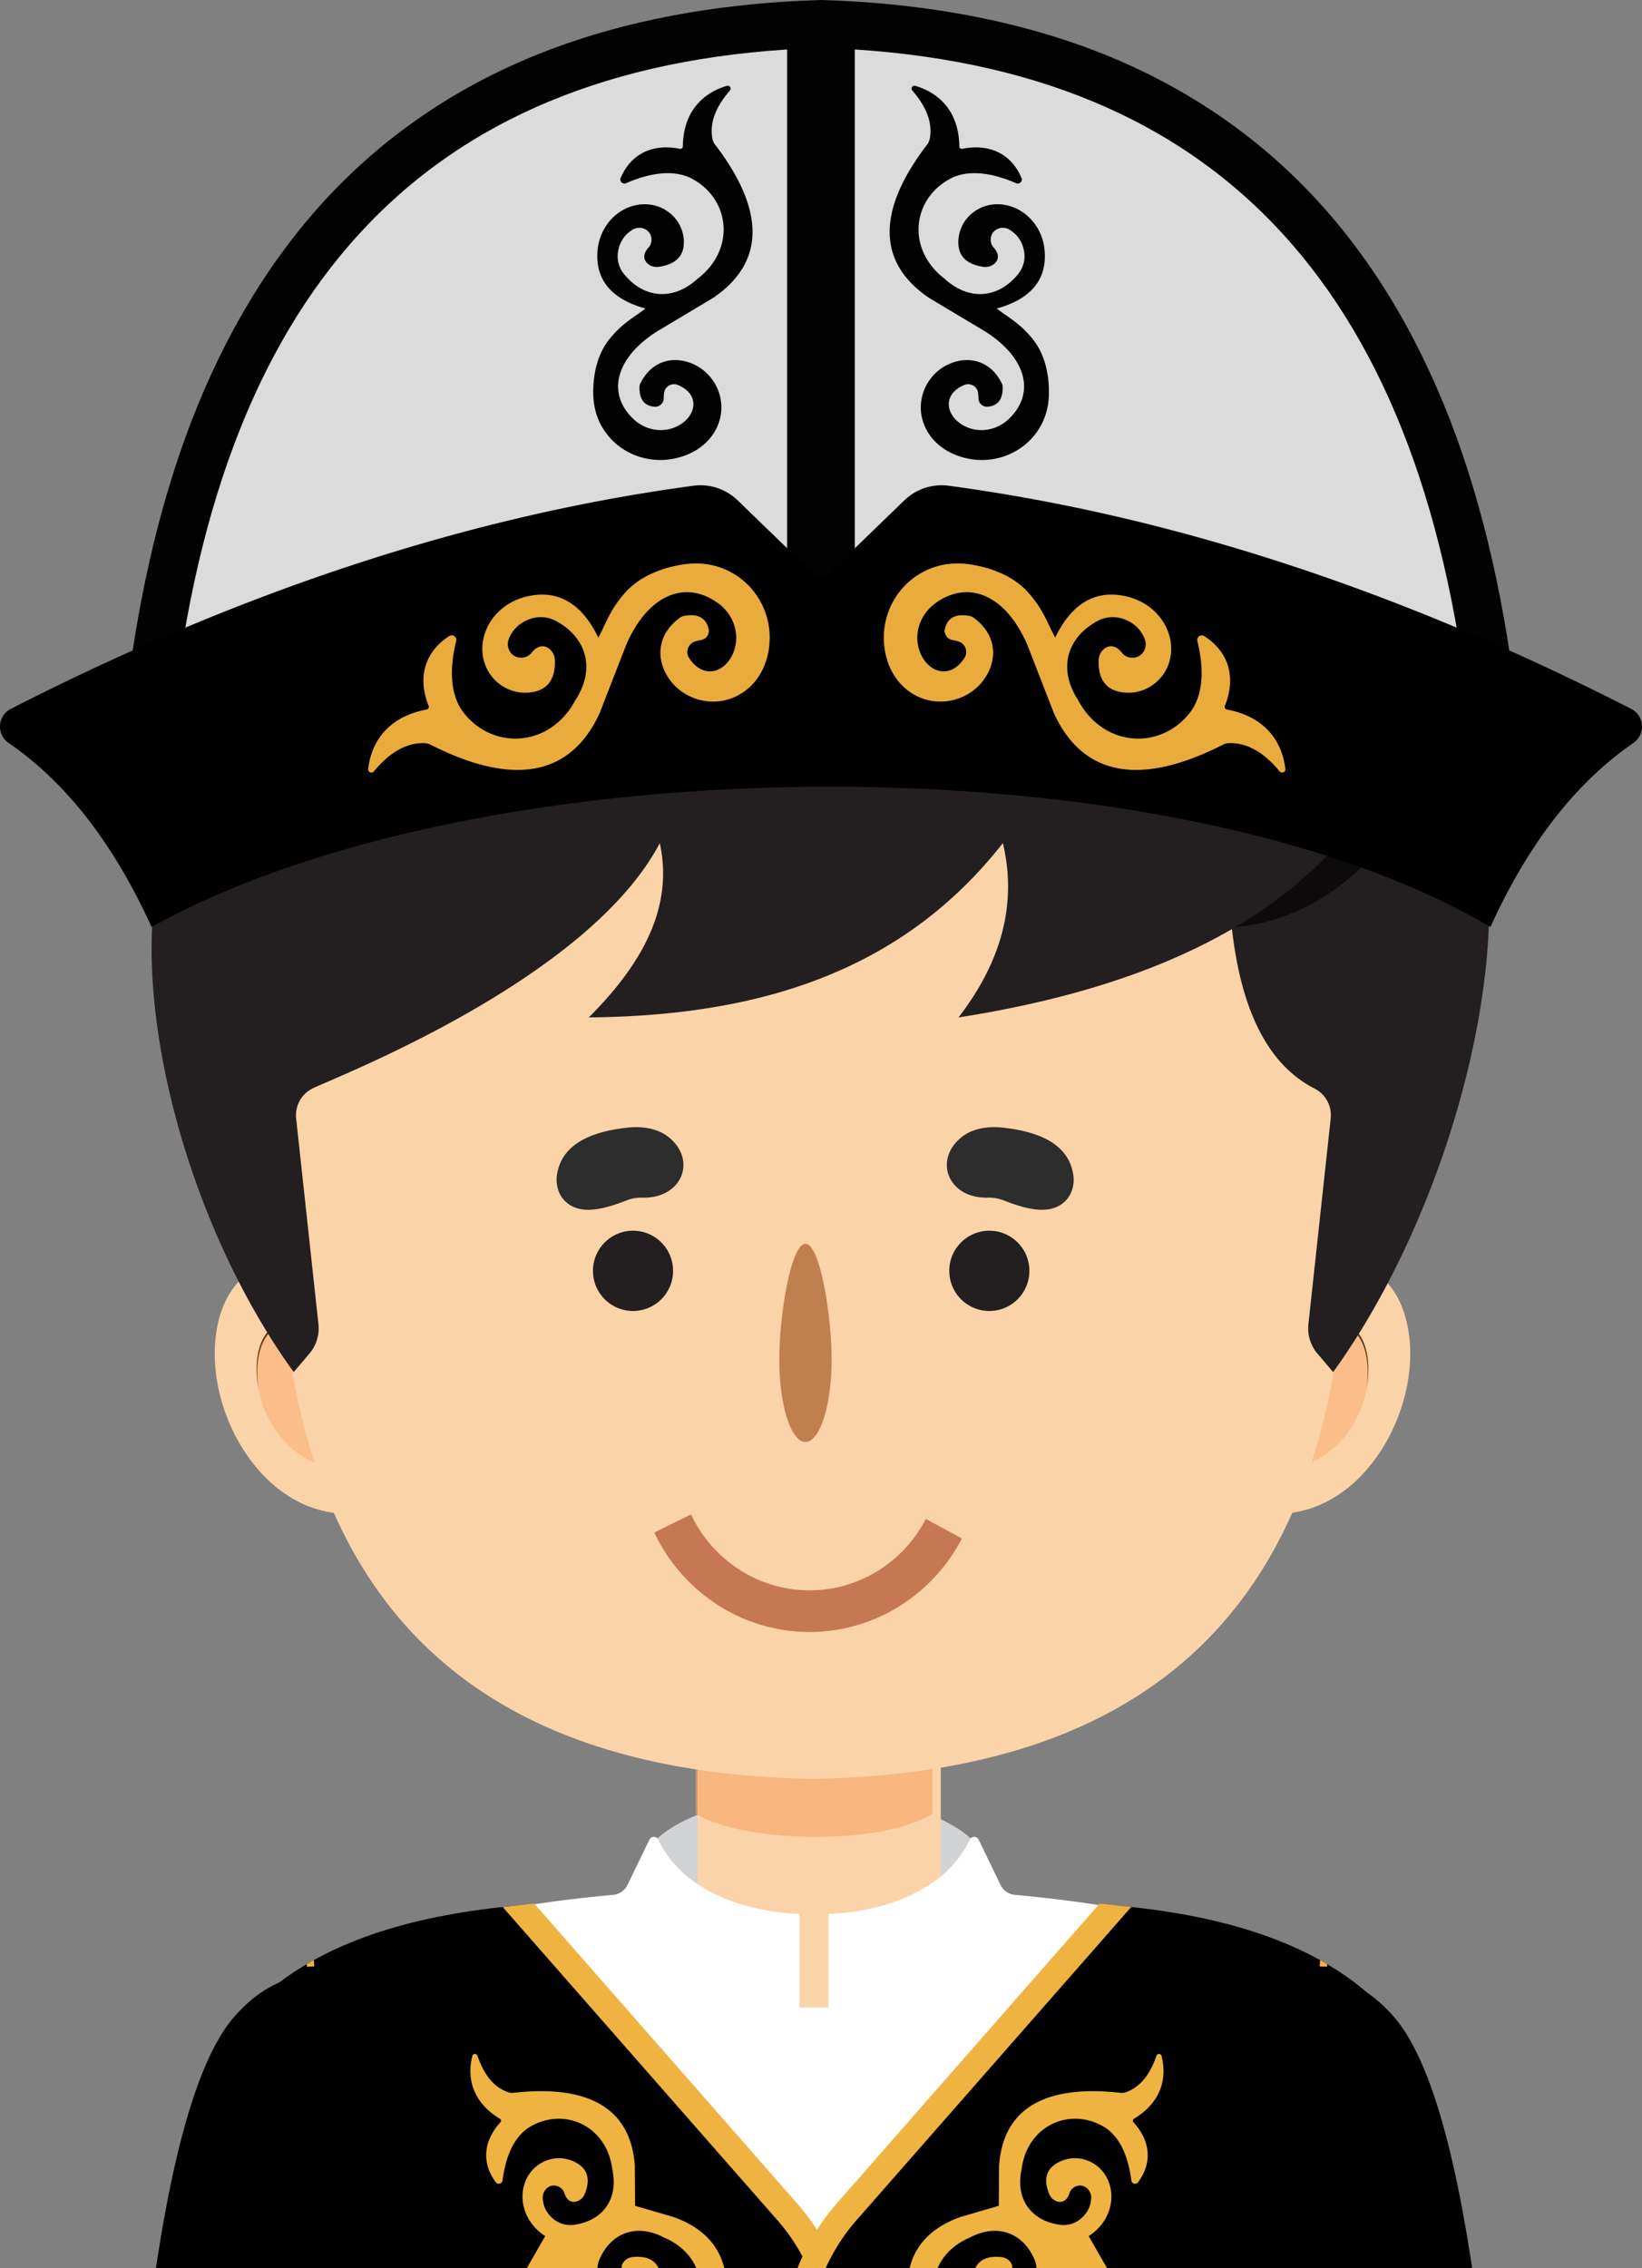 <?xml version="1.0" encoding="UTF-8"?>
<svg xmlns="http://www.w3.org/2000/svg" width="118" height="163" fill="none">
  <rect width="100%" height="100%" fill="#808080" stroke="none"/>
  <g clip-path="url(#a)">
    <path fill="#000" d="M100.008 144.749c5.794 6.258 7.718 30.769 8.983 57.551.417 6.544-13.337 8.168-14.13 1.07-2.08-21.247-5.627-48.554-5.627-48.554-1.646-12.982 5.744-15.629 10.774-10.067ZM16.992 144.749c-5.794 6.258-7.718 30.769-8.983 57.551-.417 6.544 13.337 8.168 14.13 1.07 2.08-21.247 5.627-48.554 5.627-48.554 1.646-12.982-5.744-15.629-10.774-10.067Z"></path>
    <path fill="#D1D3D4" d="M58.5 140c6.904 0 12.5-2.462 12.5-5.5s-5.596-5.5-12.5-5.5-12.5 2.462-12.5 5.5 5.596 5.5 12.5 5.5Z"></path>
    <path fill="#FBD3A8" d="M67.61 150.072 78 163H40l10.119-12.928V123h17.49v27.072Z"></path>
    <path fill="#F8A364" d="m50 125 17 .069v5.273c-3.826 2.354-13.686 2.062-17 0V125Z" opacity=".6"></path>
    <path fill="#FBD3A8" d="M24.966 108.777c-6.782 0-11.105-8.942-9-14.714.509-1.396 1.516-2.585 2.891-3.169 2.454-1.042 4.666.242 6.109 1.199v16.684Z"></path>
    <path fill="#FBBD89" d="M24.704 105.586c-7.557-.329-9.109-13.791.086-10.55l-.085 10.55Z"></path>
    <path fill="#603813" d="M25.03 95.267c-.821-.269-1.668-.478-2.528-.533a5.443 5.443 0 0 0-1.284.059c-.42.073-.83.212-1.196.428a2.838 2.838 0 0 0-.912.877c-.238.354-.388.764-.486 1.183-.095.42-.136.853-.137 1.286 0 .433.036.866.092 1.297-.14-.855-.206-1.737-.037-2.6.085-.429.225-.855.46-1.233a2.97 2.97 0 0 1 .93-.951c.38-.242.808-.4 1.247-.492.439-.092.89-.116 1.335-.104.893.028 1.77.216 2.62.464l-.104.32v-.001Z"></path>
    <path fill="#FBD3A8" d="M91.809 108.777c6.781 0 11.105-8.942 9-14.714-.509-1.396-1.516-2.585-2.892-3.169-2.454-1.042-4.666.242-6.108 1.199v16.684Z"></path>
    <path fill="#FBBD89" d="M91.984 95.035c9.195-3.24 7.644 10.222.086 10.551l-.086-10.55Z"></path>
    <path fill="#603813" d="M91.64 94.948c.85-.248 1.727-.436 2.62-.464.446-.013.896.01 1.335.104.44.091.868.25 1.247.492.38.241.697.574.93.951.235.378.376.804.46 1.233.17.863.101 1.745-.037 2.6.056-.43.092-.863.092-1.297a5.8 5.8 0 0 0-.137-1.286 3.571 3.571 0 0 0-.486-1.183 2.837 2.837 0 0 0-.912-.877 3.565 3.565 0 0 0-1.196-.428 5.448 5.448 0 0 0-1.284-.06c-.86.055-1.707.265-2.528.534l-.103-.32v.001Z"></path>
    <path fill="#FBD3A8" d="M92.99 56.79c-23.359-7.373-46.375-6.785-69.124 0-9.38 42.327-2.64 70.162 34.088 71.035h.948c36.728-.872 43.467-28.707 34.088-71.035Z"></path>
    <path fill="#231F20" d="M88.414 65.54c.551 6.8 2.62 10.939 6.054 12.685a2.152 2.152 0 0 1 1.161 2.15l-1.603 14.788a2.793 2.793 0 0 0 .651 2.11l1.128 1.326c11.441-15.82 17.097-45.737 2.368-50.02L88.416 65.54h-.002Z"></path>
    <path fill="#0C0A0B" d="m88.414 65.167.104 1.468c9.836-.668 14.782-11.304 15.112-14.332-.883-1.135-1.883-2.04-3.04-2.635l-12.176 15.5Z"></path>
    <path fill="#231F20" d="M11.982 60.43c11.104-40.434 70.68-44.263 90.48-12.373C99.286 62.491 87.3 70.242 68.881 73.114c3.022-3.925 4.246-8.08 3.188-12.528-7.423 9.474-17.922 12.417-29.755 12.528 3.808-3.814 6.111-7.886 5.101-12.528-5.2 9.903-23.49 16.887-24.971 17.64a2.152 2.152 0 0 0-1.162 2.15l1.603 14.788a2.793 2.793 0 0 1-.651 2.11L21.106 98.6C13.02 87.418 8.744 70.222 11.981 60.43Z"></path>
    <path fill="#fff" d="m97.966 243.937-3.414-36.797.044-63.688a1.11 1.11 0 0 0-.396-.788c-4.512-3.958-12.295-5.67-21.27-6.498a1.265 1.265 0 0 1-1.023-.704l-1.578-3.264a.354.354 0 0 0-.638.006c-2.541 5.322-10.149 5.334-10.149 5.334v6.719h-2.086v-6.719s-7.608-.012-10.15-5.334a.354.354 0 0 0-.637-.006l-1.579 3.264c-.192.396-.58.662-1.021.704-8.975.828-16.759 2.54-21.271 6.498-.232.203-.384.48-.396.788l.044 63.688-3.414 36.797c-.096.675.035 1.499.248 2.289a5.177 5.177 0 0 0 3.608 3.622c18.378 5.161 51.316 5.825 71.2.204 1.782-.504 3.175-1.904 3.628-3.687.215-.844.35-1.728.251-2.428h-.001Z"></path>
    <path fill="#DBDBDB" d="M58.999 1.72c-30.995.935-45.535 19.915-48.522 51.566h97.044C104.533 21.636 89.992 2.655 58.999 1.72Z"></path>
    <path fill="#020202" d="M109.427 55.005H8.57l.178-1.88c.77-8.15 2.31-15.452 4.578-21.7 2.366-6.517 5.6-12.095 9.61-16.58 4.15-4.645 9.249-8.248 15.152-10.71C44.101 1.628 51.118.237 58.946.001h.105c7.827.236 14.845 1.627 20.858 4.134 5.903 2.462 11 6.065 15.153 10.71 4.01 4.485 7.243 10.063 9.609 16.58 2.268 6.248 3.808 13.55 4.578 21.7l.178 1.88Zm-97.03-3.439H105.6C102.103 20.047 86.844 4.3 58.999 3.441 31.152 4.3 15.894 20.047 12.398 51.566Z"></path>
    <path fill="#020202" d="M61.428 1.72h-4.862v53.488h4.862V1.72Z"></path>
    <path fill="#000" d="m64.994 35.952-5.654 5.469a.491.491 0 0 1-.68 0l-5.654-5.469a3.842 3.842 0 0 0-3.18-1.046c-16.7 2.25-33.016 7.85-49.037 16.027a1.43 1.43 0 0 0-.165 2.46c4.277 2.944 7.645 7.445 10.269 13.223 23.816-13.241 73.098-13.63 96.215 0 2.624-5.778 5.992-10.28 10.269-13.222.9-.62.81-1.964-.165-2.46-16.021-8.178-32.337-13.778-49.037-16.028a3.844 3.844 0 0 0-3.18 1.046Z"></path>
    <path fill="#020202" d="M51.385 10.393a1.008 1.008 0 0 1-.187-.42c-.246-1.285.383-2.457 1.256-3.472.134-.156-.02-.39-.218-.332-1.973.586-3.142 2.105-3.164 4.352a.18.18 0 0 1-.216.173c-1.933-.392-3.505.345-4.251 2.087-.106.245.144.49.39.383 1.56-.679 3.227-1.004 4.564-.405 2.924 1.416 3.372 5.173.533 7.3l.003.004c-1.75 1.578-3.832 1.366-5.234-.348a2.033 2.033 0 0 1-.455-1.575c.104-.72.453-1.255 1.035-1.622.38-.24.89-.184 1.18.157.154.181.221.406.188.683a.798.798 0 0 1-.21.438c-.398.437-.38.864-.05 1.154.223.196.532.265.826.22 1.076-.166 1.705-.67 1.764-1.604.052-.81-.28-1.61-.886-2.155-1.503-1.354-3.99-.78-4.969 1.3a3.927 3.927 0 0 0-.358 1.565c-.055 1.95 1.127 3.253 3.459 3.895l-.453.336c-.934.637-1.479 1.053-2.124 1.849-.883 1.086-1.198 2.56-1.174 3.954.019 1.043.313 1.962.882 2.756 1.091 1.523 3.008 2.256 4.859 1.904 1.666-.317 2.944-1.353 3.345-2.804.493-1.782-.57-3.66-2.364-4.17-1.334-.379-2.647.139-3.34 1.562a.566.566 0 0 0-.059.239c-.022.896.342 1.37 1.076 1.431a.616.616 0 0 0 .666-.609c0-.138.007-.272.026-.4a.723.723 0 0 1 1-.55c1.694.72 1.28 2.37-.162 3.012-1.022.456-2.22.207-3.032-.559-1.94-1.831-1.314-4.386 1.665-6.293l4.06-2.427c4.064-2.77 3.411-6.724.132-11.01l-.003.002Z"></path>
    <path fill="#E9AC3C" d="M30.96 53.523a1.149 1.149 0 0 0-.502-.122c-1.465-.017-2.639.89-3.59 2.033-.147.175-.436.053-.41-.172.266-2.251 1.718-3.813 4.195-4.272a.198.198 0 0 0 .149-.268c-.807-2.018-.298-3.865 1.482-5.012.25-.16.569.061.499.349-.448 1.823-.483 3.693.435 5.024 2.131 2.897 6.367 2.655 8.165-.834l.006.003c1.404-2.204.767-4.419-1.398-5.608a2.313 2.313 0 0 0-1.827-.187c-.774.252-1.298.736-1.59 1.436-.19.457-.031 1 .4 1.248.23.132.493.162.79.073a.902.902 0 0 0 .444-.313c.407-.516.88-.58 1.266-.278.26.204.397.524.403.853.025 1.198-.41 1.977-1.43 2.223a3.05 3.05 0 0 1-2.552-.544c-1.786-1.367-1.634-4.174.474-5.638a4.45 4.45 0 0 1 1.66-.691c2.143-.437 3.811.592 4.97 2.995l.284-.555c.523-1.137.878-1.808 1.63-2.662 1.03-1.168 2.596-1.793 4.141-2.037 1.156-.182 2.228-.041 3.215.422 1.893.888 3.074 2.825 3.043 4.9-.027 1.867-.925 3.453-2.45 4.169-1.872.879-4.151.089-5.061-1.756-.678-1.372-.36-2.896 1.077-3.924a.666.666 0 0 1 .252-.11c.986-.197 1.579.105 1.79.889a.68.68 0 0 1-.545.84c-.154.026-.3.06-.437.105a.794.794 0 0 0-.414 1.19c1.123 1.698 2.865.93 3.296-.758.305-1.197-.2-2.447-1.204-3.178-2.398-1.75-5.099-.576-6.63 3.022l-1.894 4.872c-2.273 4.94-6.767 4.998-12.135 2.273h.003ZM87.868 53.523c.155-.078.329-.12.502-.122 1.466-.017 2.64.89 3.591 2.033.146.175.435.053.409-.172-.266-2.251-1.717-3.813-4.194-4.272a.198.198 0 0 1-.15-.268c.808-2.018.298-3.865-1.482-5.012-.25-.16-.568.061-.498.349.448 1.823.483 3.693-.436 5.024-2.13 2.897-6.367 2.655-8.165-.834l-.005.003c-1.405-2.204-.768-4.419 1.397-5.608a2.313 2.313 0 0 1 1.827-.187c.774.252 1.299.736 1.591 1.436.19.457.03 1-.4 1.248-.231.132-.494.162-.791.073a.902.902 0 0 1-.444-.313c-.406-.516-.88-.58-1.266-.278-.26.204-.396.524-.403.853-.025 1.198.41 1.977 1.43 2.223a3.05 3.05 0 0 0 2.552-.544c1.787-1.367 1.634-4.174-.474-5.638a4.451 4.451 0 0 0-1.659-.691c-2.144-.437-3.812.592-4.971 2.995l-.283-.555c-.524-1.137-.879-1.808-1.63-2.662-1.03-1.168-2.596-1.793-4.142-2.037-1.156-.182-2.227-.041-3.214.422-1.893.888-3.075 2.825-3.044 4.9.028 1.867.926 3.453 2.45 4.169 1.873.879 4.152.089 5.062-1.756.677-1.372.36-2.896-1.077-3.924a.665.665 0 0 0-.253-.11c-.985-.197-1.578.105-1.79.889a.68.68 0 0 0 .545.84c.154.026.3.06.437.105.497.16.7.757.414 1.19-1.123 1.698-2.864.93-3.296-.758-.305-1.197.201-2.447 1.205-3.178 2.398-1.75 5.098-.576 6.629 3.022l1.895 4.872c2.272 4.94 6.766 4.998 12.135 2.273h-.004Z"></path>
    <path fill="#020202" d="M66.627 10.393c.095-.122.159-.268.188-.42.246-1.285-.383-2.457-1.256-3.472-.134-.156.02-.39.218-.332 1.972.586 3.142 2.105 3.164 4.352a.18.18 0 0 0 .216.173c1.932-.392 3.504.345 4.251 2.087.105.245-.144.49-.39.383-1.56-.679-3.228-1.004-4.564-.405-2.924 1.416-3.372 5.173-.533 7.3l-.004.004c1.752 1.578 3.833 1.366 5.235-.348.362-.443.536-1.01.455-1.575-.105-.72-.454-1.255-1.036-1.622-.378-.24-.889-.184-1.179.157-.154.181-.221.406-.189.683.02.164.098.315.21.438.399.437.381.864.05 1.154a1.014 1.014 0 0 1-.825.22c-1.076-.166-1.705-.67-1.764-1.604-.052-.81.28-1.61.886-2.155 1.503-1.354 3.99-.78 4.969 1.3.23.49.342 1.025.358 1.565.055 1.95-1.127 3.253-3.459 3.895l.453.336c.934.637 1.478 1.053 2.124 1.849.883 1.086 1.198 2.56 1.174 3.954-.019 1.043-.313 1.962-.882 2.756-1.091 1.523-3.008 2.256-4.86 1.904-1.666-.317-2.944-1.353-3.344-2.804-.493-1.782.57-3.66 2.363-4.17 1.334-.379 2.647.139 3.341 1.562a.566.566 0 0 1 .058.239c.022.896-.341 1.37-1.076 1.431a.616.616 0 0 1-.665-.609c0-.138-.007-.272-.026-.4a.723.723 0 0 0-1-.55c-1.694.72-1.28 2.37.162 3.012 1.022.456 2.22.207 3.031-.559 1.94-1.831 1.315-4.386-1.664-6.293l-4.061-2.427c-4.063-2.77-3.41-6.724-.13-11.01l.001.002Z"></path>
    <path fill="#000" d="m37.27 136.928 22.95 26.174v159.929c-16.224 1.228-36.619.356-48.67-4.517l7.398-174.684c.032-.315.151-.583.395-.784 4.437-3.73 10.794-5.487 17.927-6.119v.001Z"></path>
    <path fill="#EFB342" d="M61.155 323.031h-1.87v-154.42c0-3.329-1.213-6.546-3.416-9.059l-19.744-22.511 2.269-.244 18.887 21.541a15.582 15.582 0 0 1 3.876 10.274v154.42l-.002-.001ZM22.056 141.336l-.01-.19.507-.298.036.461-.533.027Z"></path>
    <path fill="#EFB342" d="M33.946 147.741c-.46 1.817.202 3.446 1.981 4.519a.164.164 0 0 1 .035.251c-1.22 1.329-1.372 2.906-.33 4.309.145.195.454.11.485-.13.193-1.539.717-2.996 1.823-3.76 2.502-1.622 5.707-.208 6.068 3.013h.005c.434 2.11-.712 3.638-2.737 3.931a1.915 1.915 0 0 1-1.47-.386c-.517-.414-.78-.932-.804-1.549-.016-.385.26-.785.64-.864a.789.789 0 0 1 .67.167.73.73 0 0 1 .252.37c.162.518.51.704.897.582a.929.929 0 0 0 .565-.547c.388-.958.254-1.708-.55-2.191a2.53 2.53 0 0 0-1.972-.275c-1.832.507-2.574 2.753-1.361 4.517.271.396.631.727 1.038.988l-2.404 4.202c-.089.156.053.343.23.301l4.74-1.126c.14.459.362.892.671 1.262 1.376 1.641 3.761 1.556 4.758-.048.36-.58.459-1.295.278-1.954-.247-.898-.937-1.233-1.974-1.129a.938.938 0 0 0-.688.387c-.225.335-.141.718.316 1.014a.75.75 0 0 1 .29.341c.1.25.086.477-.025.684-.183.341-.646.492-1.016.37-.591-.193-1.021-.587-1.28-1.193a1.864 1.864 0 0 1 .032-1.507c.843-1.847 2.643-2.515 4.571-1.518l-.002.005c3.023 1.234 3.51 4.676 1.243 6.61-1.045.841-2.603.938-4.15.695-.24-.038-.409.235-.26.426 1.073 1.379 2.645 1.673 4.272.878a.168.168 0 0 1 .234.104c.549 1.991 1.945 3.072 3.836 3.137.191.007.273-.237.115-.345-1.02-.704-1.86-1.607-1.935-2.818a.907.907 0 0 1 .069-.396c1.905-4.565 1.555-8.229-2.707-9.753l-2.754-.804-.018-2.845c-.3-4.479-3.757-5.826-8.712-5.274a.914.914 0 0 1-.403-.044c-1.153-.405-1.797-1.455-2.197-2.62-.062-.18-.32-.169-.366.014l.001-.001Z"></path>
    <path fill="#000" d="m80.145 136.928-22.95 26.174v159.929c16.223 1.228 36.618.356 48.669-4.517L98.467 143.83c-.033-.315-.152-.583-.395-.784-4.438-3.73-10.794-5.487-17.927-6.119v.001Z"></path>
    <path fill="#EFB342" d="M56.262 323.031h1.87V168.61c0-3.328 1.214-6.545 3.416-9.058l19.744-22.511-2.268-.244-18.888 21.541a15.58 15.58 0 0 0-3.874 10.274v154.42-.001ZM95.37 141.336l.008-.19-.506-.298-.036.461.533.027Z"></path>
    <path fill="#EFB342" d="M83.473 147.741c.459 1.817-.202 3.446-1.982 4.519a.164.164 0 0 0-.035.251c1.22 1.329 1.372 2.906.33 4.309-.145.195-.454.11-.485-.13-.193-1.539-.717-2.996-1.822-3.76-2.503-1.622-5.707-.208-6.068 3.013h-.005c-.435 2.11.712 3.638 2.737 3.931a1.915 1.915 0 0 0 1.47-.386c.516-.414.779-.932.804-1.549.015-.385-.26-.785-.641-.864a.789.789 0 0 0-.67.167.73.73 0 0 0-.251.37c-.162.518-.51.704-.897.582a.929.929 0 0 1-.566-.547c-.388-.958-.253-1.708.55-2.191a2.53 2.53 0 0 1 1.972-.275c1.833.507 2.574 2.753 1.362 4.517a3.627 3.627 0 0 1-1.038.988l2.403 4.202c.09.156-.053.343-.229.301l-4.74-1.126a3.616 3.616 0 0 1-.672 1.262c-1.376 1.641-3.76 1.556-4.757-.048a2.473 2.473 0 0 1-.278-1.954c.247-.898.937-1.233 1.973-1.129.275.028.535.16.689.387.225.335.14.718-.316 1.014a.75.75 0 0 0-.29.341c-.1.25-.087.477.025.684.182.341.645.492 1.016.37.591-.193 1.02-.587 1.28-1.193a1.864 1.864 0 0 0-.033-1.507c-.842-1.847-2.642-2.515-4.57-1.518l.002.005c-3.023 1.234-3.51 4.676-1.244 6.61 1.046.841 2.604.938 4.15.695.241-.038.41.235.26.426-1.072 1.379-2.644 1.673-4.271.878a.167.167 0 0 0-.234.104c-.55 1.991-1.945 3.072-3.836 3.137-.192.007-.273-.237-.115-.345 1.02-.704 1.86-1.607 1.934-2.818a.909.909 0 0 0-.068-.396c-1.905-4.565-1.556-8.229 2.707-9.753l2.754-.804.018-2.845c.299-4.479 3.757-5.826 8.712-5.274a.915.915 0 0 0 .402-.044c1.153-.405 1.798-1.455 2.198-2.62.062-.18.32-.169.366.014l-.001-.001Z"></path>
    <path fill="#2D2D2D" d="M70.973 86.067c-2.822.052-3.893-2.657-1.925-4.304.82-.687 1.944-.842 3.008-.73 2.93.314 4.746 1.351 5.07 3.358.117.722-.09 1.482-.63 1.975-1.033.944-2.635.58-4.383-.11a2.947 2.947 0 0 0-1.14-.192v.003ZM46.184 86.067c2.822.052 3.893-2.657 1.925-4.304-.82-.687-1.944-.842-3.008-.73-2.929.314-4.746 1.351-5.07 3.358-.116.722.09 1.482.63 1.975 1.033.944 2.635.58 4.383-.11.363-.144.75-.199 1.14-.192v.003Z"></path>
    <path fill="#C67852" d="M69.124 110.557a12.545 12.545 0 0 1-4.66 4.972 12.197 12.197 0 0 1-6.521 1.746 12.211 12.211 0 0 1-6.45-1.997 12.57 12.57 0 0 1-4.473-5.148l2.638-1.302a9.6 9.6 0 0 0 3.416 3.931 9.324 9.324 0 0 0 4.925 1.524 9.305 9.305 0 0 0 4.978-1.333 9.571 9.571 0 0 0 3.558-3.796l2.589 1.403Z"></path>
    <path fill="#231F20" d="M71.097 94.209a2.88 2.88 0 0 0 2.878-2.884 2.88 2.88 0 0 0-2.878-2.884 2.88 2.88 0 0 0-2.878 2.884 2.88 2.88 0 0 0 2.878 2.884ZM45.491 94.209a2.88 2.88 0 0 0 2.878-2.884 2.88 2.88 0 0 0-2.878-2.884 2.88 2.88 0 0 0-2.878 2.884 2.88 2.88 0 0 0 2.878 2.884Z"></path>
    <path fill="#BF7F4F" d="M59.763 97.72c0 3.259-.841 5.904-1.88 5.904-1.038 0-1.88-2.635-1.88-5.903s.842-8.338 1.88-8.338c1.039 0 1.88 5.08 1.88 8.338Z"></path>
  </g>
  <defs>
    <clipPath id="a">
      <path fill="#fff" d="M0 0h118v173H0z"></path>
    </clipPath>
  </defs>
</svg>
